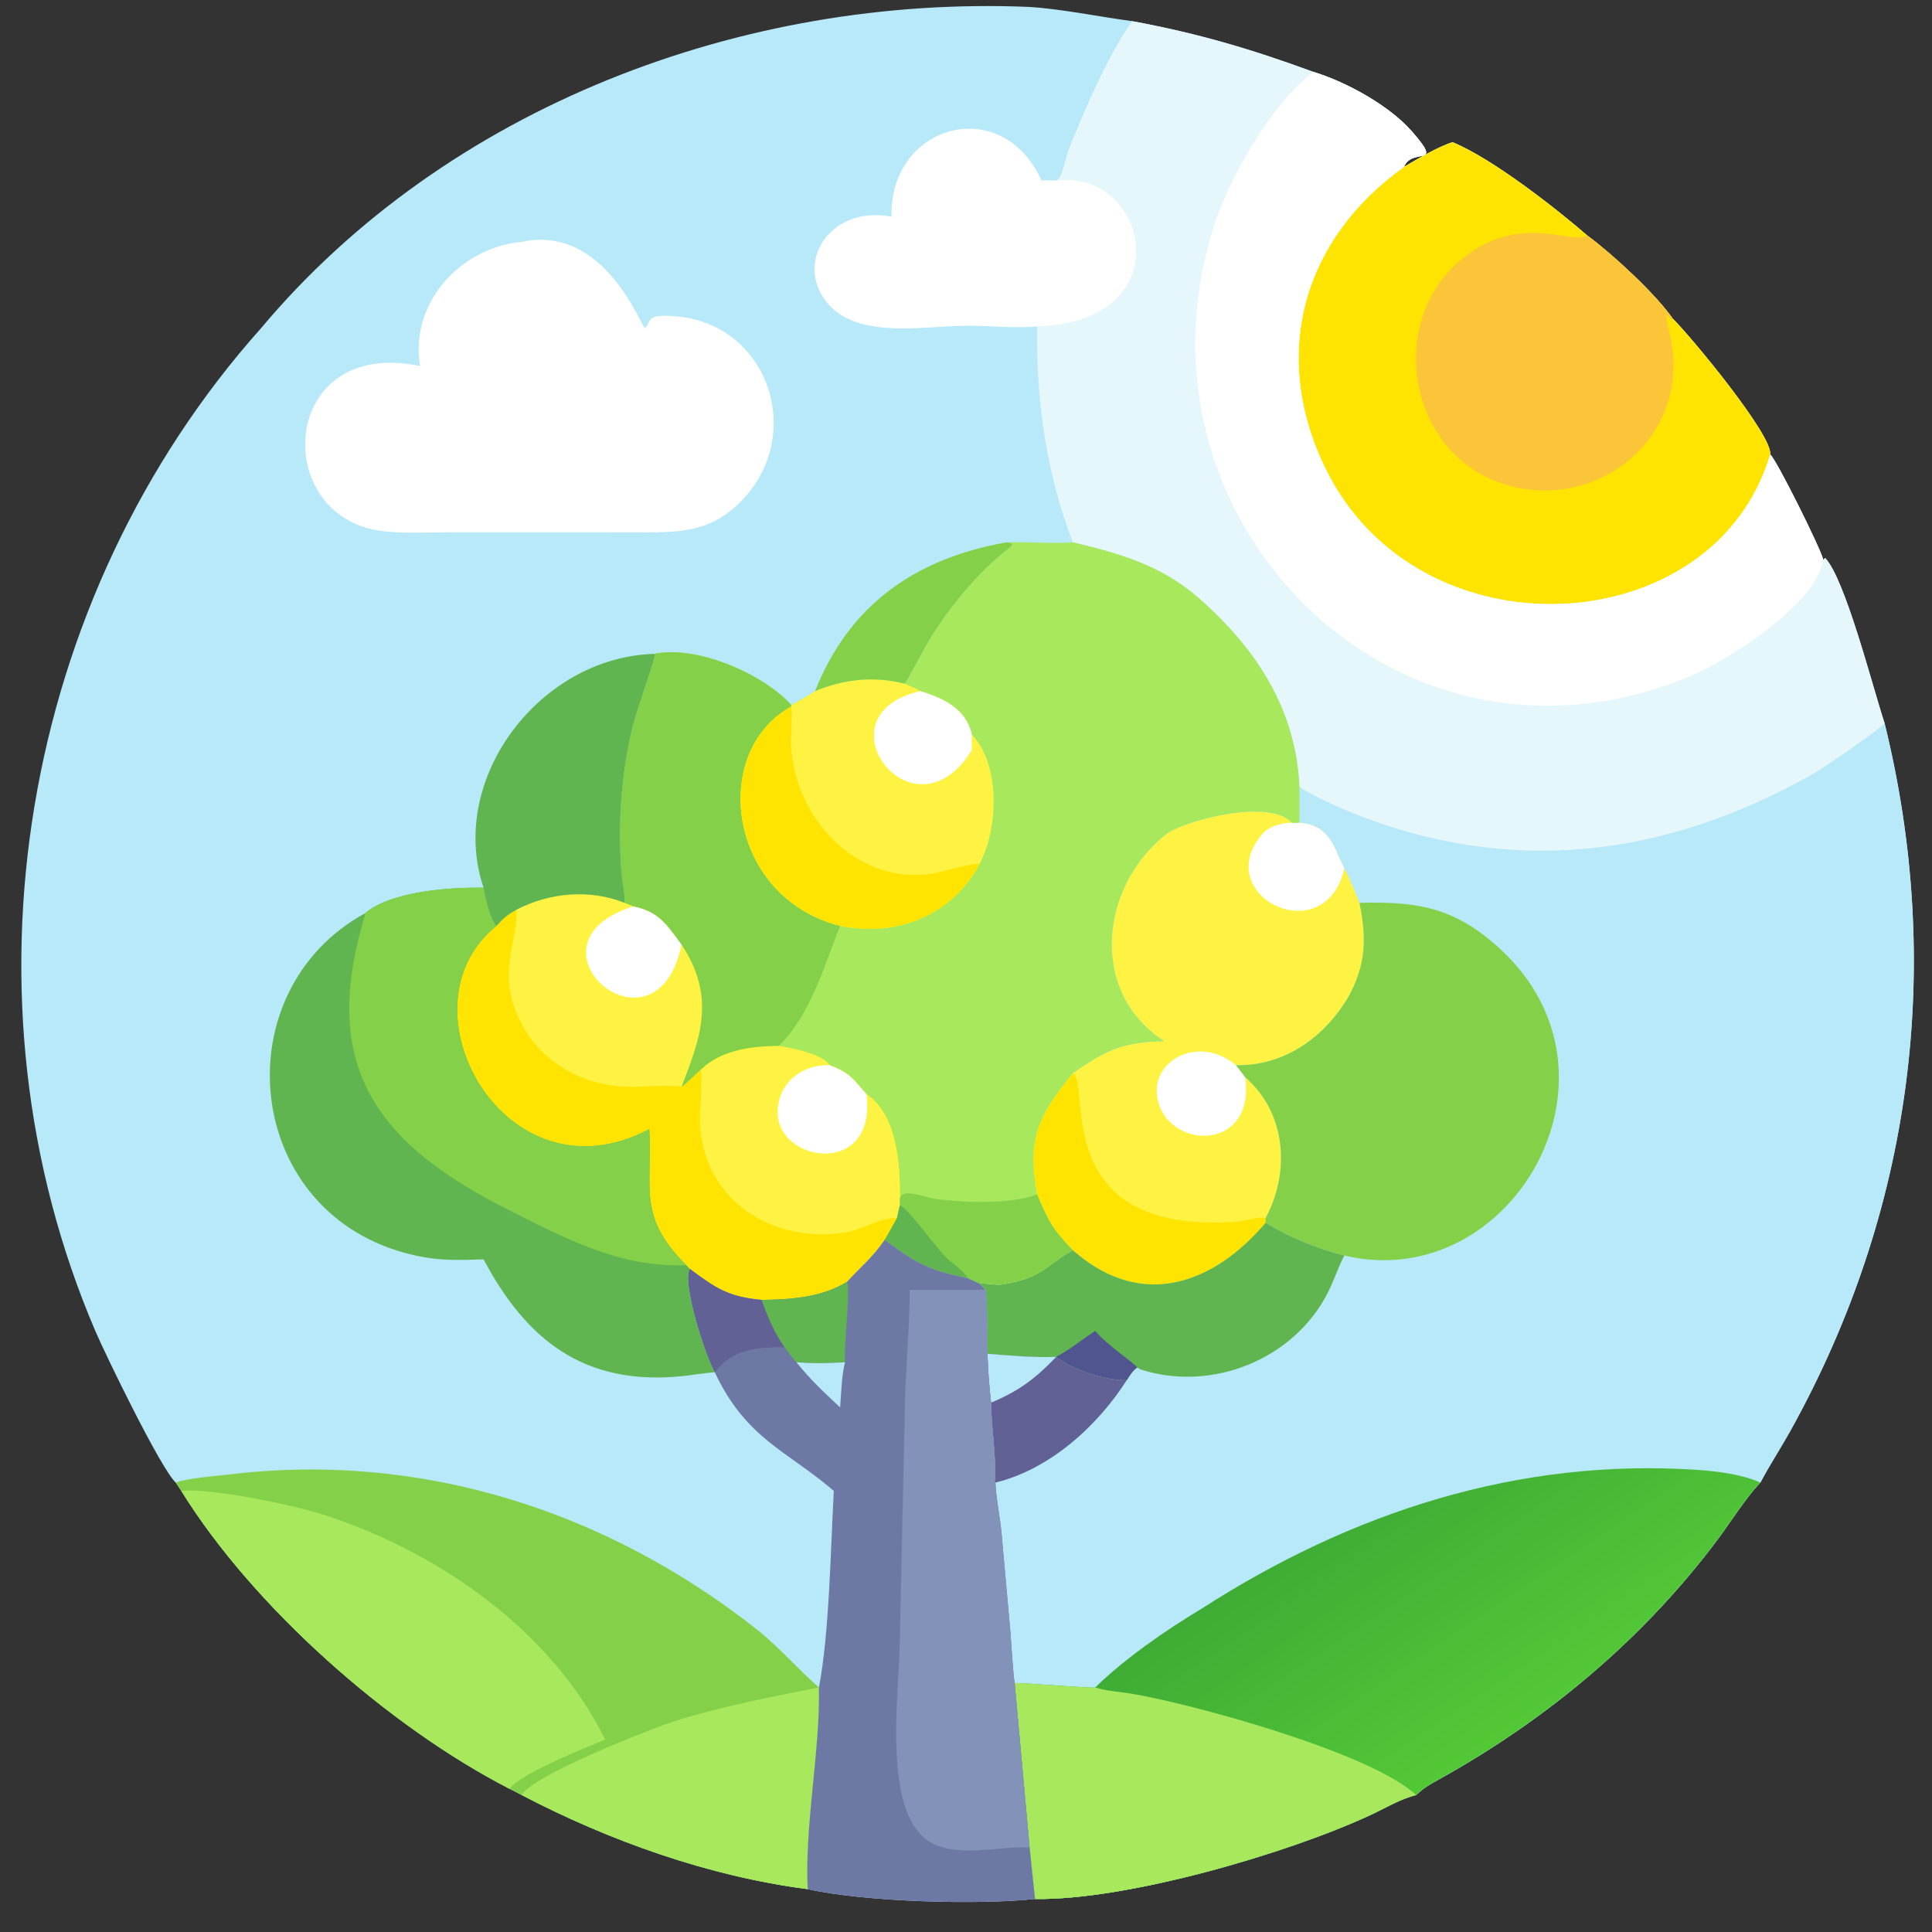 <?xml version="1.0" encoding="utf-8" ?><svg xmlns="http://www.w3.org/2000/svg" xmlns:xlink="http://www.w3.org/1999/xlink" width="1024" height="1024" viewBox="0 0 1024 1024"><rect x="0" y="0" width="1024" height="1024" fill="#333333" stroke="none"/><path fill="#B8E9F9" transform="scale(2 2)" d="M46.581 392.899C42.634 389.316 27.925 358.94 25.315 352.853C-12.526 264.605 5.388 158.481 69.162 86.992C118.466 28.224 196.945 -1.318 272.704 1.833C281.299 2.351 291.305 4.452 300.019 5.602C317.434 8.824 331.445 12.965 348.068 19.053C356.862 21.745 368.125 27.961 374.102 34.754C382.882 44.733 374.187 38.862 372.08 44.227C375.431 42.281 381.326 38.752 384.945 37.7C395.343 41.916 412.388 55.251 420.659 62.433C427.153 67.207 438.655 77.789 443.288 84.457C447.858 88.882 469.901 115.483 469.104 120.441C470.548 121.345 482.562 145.505 483.171 148.329L483.683 147.858C489.002 153.48 496.103 181.482 499.445 191.687C515.259 255.926 506.815 321.023 474.452 379.226C471.926 383.769 468.947 388.278 466.528 392.899L466.234 393.202C462.661 396.928 458.391 403.702 455.177 407.994C435.469 434.32 410 455.665 381.29 471.568C378.932 472.875 377.282 473.806 375.294 475.706C371.062 476.74 367.165 479.158 363.084 481.048C341.128 491.221 298.589 503.638 274.289 503.247C259.181 504.874 229.17 504.039 214.051 500.639C187.973 497.281 161.522 487.875 138.263 475.706L135.01 474.038C102.903 457.537 67.087 425.834 48.042 395.099L46.581 392.899Z"/><path fill="#B8E9F9" transform="scale(2 2)" d="M344.349 208.453C345.838 209.848 354.495 213.841 356.894 214.828C400.013 232.57 441.456 227.309 480.99 204.802C483.226 203.514 498.557 193.034 499.445 191.687C515.259 255.926 506.815 321.023 474.452 379.226C471.926 383.769 468.947 388.278 466.528 392.899L466.234 393.202C462.661 396.928 458.391 403.702 455.177 407.994C435.469 434.32 410 455.665 381.29 471.568C378.932 472.875 377.282 473.806 375.294 475.706C371.062 476.74 367.165 479.158 363.084 481.048C341.128 491.221 298.589 503.638 274.289 503.247L272.855 489.631L268.898 446.018C268.497 443.877 267.994 435.293 267.791 432.8L265.417 406.238C265.039 402.302 263.878 396.398 263.81 392.899L263.619 392.512C264.107 386.106 262.672 378.284 262.647 371.712C262.148 367.388 261.819 363.125 261.693 358.775C261.552 354.975 261.792 345.306 261.175 341.826L259.63 340.171C260.959 339.926 263.885 340.729 265.955 340.346C276.877 338.366 276.925 335.393 284.308 331.307C279.155 326.12 277.715 323.504 274.855 316.544C271.986 301.871 275.308 295.353 284.308 284.406C293.414 278.121 297.408 276.232 308.545 275.897C288.471 263.15 291.259 234.581 309.574 220.671C316.219 216.755 336.824 211.814 342.335 218.031C343.14 218.077 343.526 218.102 344.349 218.031C344.391 214.819 344.379 211.665 344.349 208.453Z"/><defs><linearGradient id="gradient_0" gradientUnits="userSpaceOnUse" x1="362.651" y1="396.428" x2="403.428" y2="456.911"><stop offset="0" stop-color="#3FAC35"/><stop offset="1" stop-color="#53C836"/></linearGradient></defs><path fill="url(#gradient_0)" transform="scale(2 2)" d="M290.261 447.18C298.075 439.546 309.036 431.936 318.401 426.345C358.022 400.817 402.34 386.292 449.977 389.547C455.119 389.898 461.822 390.755 466.528 392.899L466.234 393.202C462.661 396.928 458.391 403.702 455.177 407.994C435.469 434.32 410 455.665 381.29 471.568C378.932 472.875 377.282 473.806 375.294 475.706C371.062 476.74 367.165 479.158 363.084 481.048C341.128 491.221 298.589 503.638 274.289 503.247L272.855 489.631L268.898 446.018C272.059 446.01 289.52 447.486 290.261 447.18Z"/><path fill="#A7E85D" transform="scale(2 2)" d="M268.898 446.018C272.059 446.01 289.52 447.486 290.261 447.18C292.694 448.083 297.093 448.373 299.802 448.828C315.889 451.531 363.223 464.397 375.294 475.706C371.062 476.74 367.165 479.158 363.084 481.048C341.128 491.221 298.589 503.638 274.289 503.247L272.855 489.631L268.898 446.018Z"/><path fill="#FEF342" transform="scale(2 2)" d="M309.574 220.671C316.219 216.755 336.824 211.814 342.335 218.031C343.14 218.077 343.526 218.102 344.349 218.031C352.666 218.748 353.477 224.751 356.267 230.172C357.591 232.565 359.2 236.655 360.28 239.265C362.198 248.767 362.022 255.753 357.253 264.316C350.867 275.01 340.301 282.522 327.539 282.302C328.416 283.386 329.191 284.346 330.002 285.484C340.928 295.023 341.958 310.578 335.403 322.791C335.401 323.074 335.374 323.81 335.403 324.05C321.814 340.064 302.996 347.256 284.961 331.87L284.308 331.307C279.155 326.12 277.715 323.504 274.855 316.544C271.986 301.871 275.308 295.353 284.308 284.406C293.414 278.121 297.408 276.232 308.545 275.897C288.471 263.15 291.259 234.581 309.574 220.671Z"/><path fill="#FEE400" transform="scale(2 2)" d="M284.308 284.406C289.357 286.765 277.354 327.747 328.386 323.706C330.426 323.544 333.46 322.293 335.403 322.791C335.401 323.074 335.374 323.81 335.403 324.05C321.814 340.064 302.996 347.256 284.961 331.87L284.308 331.307C279.155 326.12 277.715 323.504 274.855 316.544C271.986 301.871 275.308 295.353 284.308 284.406Z"/><path fill="white" transform="scale(2 2)" d="M342.335 218.031C343.14 218.077 343.526 218.102 344.349 218.031C352.666 218.748 353.477 224.751 356.267 230.172C351.102 252.342 320.81 237.505 334.341 221.236C336.266 218.921 339.47 218.097 342.335 218.031Z"/><path fill="white" transform="scale(2 2)" d="M330.002 285.484C332.777 305.944 308.306 304.697 306.616 290.237C305.494 280.637 318.041 274.281 327.539 282.302C328.416 283.386 329.191 284.346 330.002 285.484Z"/><path fill="#84D149" transform="scale(2 2)" d="M360.28 239.265C375.826 238.845 385.57 240.53 397.401 251.338C434.306 285.054 400.307 343.224 356.267 332.724C349.269 331.026 341.536 327.809 335.403 324.05C335.374 323.81 335.401 323.074 335.403 322.791C341.958 310.578 340.928 295.023 330.002 285.484C329.191 284.346 328.416 283.386 327.539 282.302C340.301 282.522 350.867 275.01 357.253 264.316C362.022 255.753 362.198 248.767 360.28 239.265Z"/><path fill="#60B550" transform="scale(2 2)" d="M335.403 324.05C341.536 327.809 349.269 331.026 356.267 332.724C354.568 335.966 353.582 339.211 351.91 342.515C342.9 360.316 321.096 369.017 302.25 362.908C302.043 362.841 301.603 362.529 301.4 362.39C300.173 363.226 299.442 364.471 298.626 365.723C293.323 365.988 284.047 362.978 279.9 359.596L279.9 359.596C273.702 359.813 267.865 359.245 261.693 358.775C261.552 354.975 261.792 345.306 261.175 341.826L259.63 340.171C260.959 339.926 263.885 340.729 265.955 340.346C276.877 338.366 276.925 335.393 284.308 331.307L284.961 331.87C302.996 347.256 321.814 340.064 335.403 324.05Z"/><path fill="#50558F" transform="scale(2 2)" d="M290.261 352.719C293.227 356.324 300.651 361.315 301.4 362.39C300.173 363.226 299.442 364.471 298.626 365.723C293.323 365.988 284.047 362.978 279.9 359.596C284.644 356.95 286.272 355.235 290.261 352.719Z"/><path fill="#616196" transform="scale(2 2)" d="M261.693 358.775C267.865 359.245 273.702 359.813 279.9 359.596L279.9 359.596C284.047 362.978 293.323 365.988 298.626 365.723C290.81 377.965 278.178 389.397 263.81 392.899L263.619 392.512C264.107 386.106 262.672 378.284 262.647 371.712C262.148 367.388 261.819 363.125 261.693 358.775Z"/><path fill="#B8E9F9" transform="scale(2 2)" d="M261.693 358.775C267.865 359.245 273.702 359.813 279.9 359.596C274.438 365.292 270.046 368.634 262.647 371.712C262.148 367.388 261.819 363.125 261.693 358.775Z"/><path fill="#E5F7FB" transform="scale(2 2)" d="M300.019 5.602C317.434 8.824 331.445 12.965 348.068 19.053C356.862 21.745 368.125 27.961 374.102 34.754C382.882 44.733 374.187 38.862 372.08 44.227C375.431 42.281 381.326 38.752 384.945 37.7C395.343 41.916 412.388 55.251 420.659 62.433C427.153 67.207 438.655 77.789 443.288 84.457C447.858 88.882 469.901 115.483 469.104 120.441C470.548 121.345 482.562 145.505 483.171 148.329L483.683 147.858C489.002 153.48 496.103 181.482 499.445 191.687C498.557 193.034 483.226 203.514 480.99 204.802C441.456 227.309 400.013 232.57 356.894 214.828C354.495 213.841 345.838 209.848 344.349 208.453C343.461 187.857 332.742 171.668 317.629 158.452C307.755 149.817 296.726 146.652 284.308 143.725C277.287 125.433 274.529 106.023 274.855 86.522C313.702 85.525 304.343 44.45 279.9 47.854C281.63 47.062 282.391 41.622 283.199 39.625C287.497 28.995 293.453 14.978 300.019 5.602Z"/><path fill="#FEE400" transform="scale(2 2)" d="M384.945 37.7C395.343 41.916 412.388 55.251 420.659 62.433C427.153 67.207 438.655 77.789 443.288 84.457C447.858 88.882 469.901 115.483 469.104 120.441C454.369 170.405 375.939 174.828 351.238 124.119C336.626 94.122 345.114 63.482 372.08 44.227C375.431 42.281 381.326 38.752 384.945 37.7Z"/><path fill="#FAC539" transform="scale(2 2)" d="M443.288 84.457C442.367 84.333 442.606 84.305 441.776 83.497L441.624 83.57C441.692 85.791 442.432 87.865 442.851 90.029C447.998 116.625 422.08 136.734 397.327 127.859C373.049 119.155 367.661 85.534 386.781 69.18C402.388 55.83 416.586 65.048 420.659 62.433C427.153 67.207 438.655 77.789 443.288 84.457Z"/><path fill="white" transform="scale(2 2)" d="M348.068 19.053C356.862 21.745 368.125 27.961 374.102 34.754C382.882 44.733 374.187 38.862 372.08 44.227C345.114 63.482 336.626 94.122 351.238 124.119C375.939 174.828 454.369 170.405 469.104 120.441C470.548 121.345 482.562 145.505 483.171 148.329C481.523 160.008 458.051 174.921 448.042 179.124C370.18 211.871 296.271 137.202 321.977 59.102C326.157 46.403 337.362 27.022 348.068 19.053Z"/><path fill="#A7E85D" transform="scale(2 2)" d="M266.717 143.725C271.692 143.539 280.279 144.127 284.308 143.725C296.726 146.652 307.755 149.817 317.629 158.452C332.742 171.668 343.461 187.857 344.349 208.453C344.379 211.665 344.391 214.819 344.349 218.031C343.526 218.102 343.14 218.077 342.335 218.031C336.824 211.814 316.219 216.755 309.574 220.671C291.259 234.581 288.471 263.15 308.545 275.897C297.408 276.232 293.414 278.121 284.308 284.406C275.308 295.353 271.986 301.871 274.855 316.544C277.715 323.504 279.155 326.12 284.308 331.307C276.925 335.393 276.877 338.366 265.955 340.346C263.885 340.729 260.959 339.926 259.63 340.171L256.418 338.711C246.148 336.599 242.703 334.808 234.476 328.539C231.032 333.502 228.39 335.398 224.456 339.711C217.674 343.867 209.659 344.38 201.887 344.496C192.835 343.668 189.572 341.276 182.8 336.276C182.746 336.185 181.971 335.396 181.844 335.263C168.814 322.258 172.95 315.007 172.054 299.249C133.817 319.482 104.786 266.721 131.566 245.37C133.621 243.139 134.303 242.537 136.927 241.038C145.774 236.495 156.272 235.58 165.552 239.265C165.62 236.429 164.858 233.459 164.66 230.629C163.758 217.752 164.659 204.793 167.747 192.245C169.387 186.257 171.838 180.049 173.61 173.622L173.321 173.282C184.767 170.885 202.291 178.641 209.709 186.827C212.036 185.581 213.771 184.636 215.993 183.165C223.571 179.96 231.712 179.099 239.74 181.18C240.703 180.041 244.79 172.061 246.064 169.942C251.277 161.276 259.529 151.151 267.763 144.989C268.057 144.769 268.121 144.55 268.206 144.219L267.941 143.867L266.717 143.725Z"/><path fill="#FEE400" transform="scale(2 2)" d="M136.927 241.038C145.774 236.495 156.272 235.58 165.552 239.265L167.863 240.186C174.597 241.554 176.748 245.041 180.631 250.331C189.774 264.187 185.709 274.901 180.631 287.993C180.998 287.914 184.863 284.18 185.696 283.466C191.043 278.241 199.284 277.194 206.364 277.161C209.971 277.852 217.742 279.153 219.894 282.302C225.423 284.403 226.025 285.95 229.628 289.996C237.839 295.421 238.592 308.868 238.473 317.727L238.473 319.435C238.211 320.554 237.94 321.661 237.727 322.791C236.815 324.369 235.388 327.126 234.476 328.539C231.032 333.502 228.39 335.398 224.456 339.711C217.674 343.867 209.659 344.38 201.887 344.496C192.835 343.668 189.572 341.276 182.8 336.276C182.746 336.185 181.971 335.396 181.844 335.263C168.814 322.258 172.95 315.007 172.054 299.249C133.817 319.482 104.786 266.721 131.566 245.37C133.621 243.139 134.303 242.537 136.927 241.038Z"/><path fill="#FEF342" transform="scale(2 2)" d="M136.927 241.038C145.774 236.495 156.272 235.58 165.552 239.265L167.863 240.186C174.597 241.554 176.748 245.041 180.631 250.331C189.774 264.187 185.709 274.901 180.631 287.993C177.878 287.482 171.761 287.939 168.611 288.018C153.317 288.398 139.812 279.903 135.652 264.823C133.174 255.841 137.072 248.55 136.927 241.038Z"/><path fill="white" transform="scale(2 2)" d="M167.863 240.186C174.597 241.554 176.748 245.041 180.631 250.331C173.834 282.783 136.107 250.228 167.863 240.186Z"/><path fill="#FEF342" transform="scale(2 2)" d="M206.364 277.161C209.971 277.852 217.742 279.153 219.894 282.302C225.423 284.403 226.025 285.95 229.628 289.996C237.839 295.421 238.592 308.868 238.473 317.727L238.473 319.435C238.211 320.554 237.94 321.661 237.727 322.791C232.758 322.716 228.697 325.955 223.673 326.677C201.981 329.794 183.458 315.178 185.644 292.516C185.803 290.872 186.006 284.817 185.696 283.466C191.043 278.241 199.284 277.194 206.364 277.161Z"/><path fill="white" transform="scale(2 2)" d="M219.894 282.302C225.423 284.403 226.025 285.95 229.628 289.996C232.432 312.259 205.453 308.207 206.101 294.263C206.453 286.701 212.746 282.005 219.894 282.302Z"/><path fill="#84D149" transform="scale(2 2)" d="M173.321 173.282C184.767 170.885 202.291 178.641 209.709 186.827L209.709 187.243C187.958 199.164 192.806 237.774 222.644 245.37C218.302 256.044 215.043 268.659 206.364 277.161C199.284 277.194 191.043 278.241 185.696 283.466C184.863 284.18 180.998 287.914 180.631 287.993C185.709 274.901 189.774 264.187 180.631 250.331C176.748 245.041 174.597 241.554 167.863 240.186L165.552 239.265C165.62 236.429 164.858 233.459 164.66 230.629C163.758 217.752 164.659 204.793 167.747 192.245C169.387 186.257 171.838 180.049 173.61 173.622L173.321 173.282Z"/><path fill="#FEF342" transform="scale(2 2)" d="M215.993 183.165C223.571 179.96 231.712 179.099 239.74 181.18C241.102 181.771 242.665 182.376 243.9 183.165C249.944 184.972 256.086 187.841 257.536 194.664C265.225 202.665 264.536 219.599 259.63 228.912C252.286 242.656 237.692 248.416 222.644 245.37C192.806 237.774 187.958 199.164 209.709 187.243L209.709 186.827C212.036 185.581 213.771 184.636 215.993 183.165Z"/><path fill="#FEE400" transform="scale(2 2)" d="M209.709 187.243C210.09 190.57 209.444 194.278 209.632 197.68C210.674 216.538 226.474 233.943 245.865 231.669C250.7 231.103 254.359 229.216 259.63 228.912C252.286 242.656 237.692 248.416 222.644 245.37C192.806 237.774 187.958 199.164 209.709 187.243Z"/><path fill="white" transform="scale(2 2)" d="M243.9 183.165C249.944 184.972 256.086 187.841 257.536 194.664L257.536 198.795C242.048 223.891 216.043 189.398 243.9 183.165Z"/><path fill="#84D149" transform="scale(2 2)" d="M238.473 317.727C239.003 314.584 244.997 317.377 248.178 317.779C255.634 318.719 267.919 319.179 274.855 316.544C277.715 323.504 279.155 326.12 284.308 331.307C276.925 335.393 276.877 338.366 265.955 340.346C263.885 340.729 260.959 339.926 259.63 340.171L256.418 338.711C246.148 336.599 242.703 334.808 234.476 328.539C235.388 327.126 236.815 324.369 237.727 322.791C237.94 321.661 238.211 320.554 238.473 319.435L238.473 317.727Z"/><path fill="#60B550" transform="scale(2 2)" d="M238.473 319.435C240.349 319.886 248.181 330.612 250.357 332.889C252.063 334.675 255.316 336.586 256.418 338.711C246.148 336.599 242.703 334.808 234.476 328.539C235.388 327.126 236.815 324.369 237.727 322.791C237.94 321.661 238.211 320.554 238.473 319.435Z"/><path fill="#84D149" transform="scale(2 2)" d="M46.581 392.899C49.566 391.71 57.546 391.13 61.003 390.717C111.999 384.622 161.102 400.587 200.835 432.028C206.308 436.359 211.646 442.555 217.025 447.18L217.025 447.18C217.395 463.828 213.187 483.8 214.051 500.639C187.973 497.281 161.522 487.875 138.263 475.706L135.01 474.038C102.903 457.537 67.087 425.834 48.042 395.099L46.581 392.899Z"/><path fill="#A7E85D" transform="scale(2 2)" d="M48.042 395.099C55.884 394.305 77.212 398.727 85.084 401.213C115.526 410.828 145.962 431.791 160.384 460.993C155.278 463.094 137.685 470.171 135.01 474.038C102.903 457.537 67.087 425.834 48.042 395.099Z"/><path fill="#A7E85D" transform="scale(2 2)" d="M217.025 447.18L217.025 447.18C217.395 463.828 213.187 483.8 214.051 500.639C187.973 497.281 161.522 487.875 138.263 475.706C140.745 470.589 173.209 457.88 178.59 456.185C191.135 452.232 204.153 449.74 217.025 447.18Z"/><path fill="#6E78A4" transform="scale(2 2)" d="M234.476 328.539C242.703 334.808 246.148 336.599 256.418 338.711L259.63 340.171L261.175 341.826C261.792 345.306 261.552 354.975 261.693 358.775C261.819 363.125 262.148 367.388 262.647 371.712C262.672 378.284 264.107 386.106 263.619 392.512L263.81 392.899C263.878 396.398 265.039 402.302 265.417 406.238L267.791 432.8C267.994 435.293 268.497 443.877 268.898 446.018L272.855 489.631L274.289 503.247C259.181 504.874 229.17 504.039 214.051 500.639C213.187 483.8 217.395 463.828 217.025 447.18C219.788 432.99 220.136 410.035 220.965 395.099C208.66 384.513 197.67 381.291 189.42 363.654L189.42 363.654C186.926 359.38 180.676 339.936 182.8 336.276C189.572 341.276 192.835 343.668 201.887 344.496C209.659 344.38 217.674 343.867 224.456 339.711C228.39 335.398 231.032 333.502 234.476 328.539Z"/><path fill="#8292B8" transform="scale(2 2)" d="M241.078 341.826L261.175 341.826C261.792 345.306 261.552 354.975 261.693 358.775C261.819 363.125 262.148 367.388 262.647 371.712C262.672 378.284 264.107 386.106 263.619 392.512L263.81 392.899C263.878 396.398 265.039 402.302 265.417 406.238L267.791 432.8C267.994 435.293 268.497 443.877 268.898 446.018L272.855 489.631C265.136 488.947 251.634 493.275 244.536 486.706C234.303 477.235 238.174 448.736 238.415 436.36L239.842 370.956C240.12 361.665 241.082 350.847 241.078 341.826Z"/><path fill="#616196" transform="scale(2 2)" d="M182.8 336.276C189.572 341.276 192.835 343.668 201.887 344.496C203.144 348.437 205.475 353.662 207.932 357.021C200.657 357.074 194.35 357.36 189.42 363.654L189.42 363.654C186.926 359.38 180.676 339.936 182.8 336.276Z"/><path fill="#60B550" transform="scale(2 2)" d="M224.456 339.711C225.385 342.414 223.629 356.147 223.928 361.026C219.101 361.282 215.876 361.356 211.058 361.026C210.207 360.131 208.737 358.083 207.932 357.021C205.475 353.662 203.144 348.437 201.887 344.496C209.659 344.38 217.674 343.867 224.456 339.711Z"/><path fill="#B8E9F9" transform="scale(2 2)" d="M211.058 361.026C215.876 361.356 219.101 361.282 223.928 361.026C223.066 364.488 222.899 369.361 222.644 372.992C218.179 368.782 214.938 365.822 211.058 361.026Z"/><path fill="#60B550" transform="scale(2 2)" d="M128.154 235.252C128.562 237.833 129.833 243.392 131.566 245.37C104.786 266.721 133.817 319.482 172.054 299.249C172.95 315.007 168.814 322.258 181.844 335.263C181.971 335.396 182.746 336.185 182.8 336.276C180.676 339.936 186.926 359.38 189.42 363.654C186.398 363.88 183.529 364.411 180.531 364.712C154.666 367.26 139.421 354.967 128.154 333.743C120.127 334.024 115 334.138 107.216 332.006C64.211 320.224 59.249 262.594 96.697 242.048C103.749 236.084 119.528 235.107 128.154 235.252Z"/><path fill="#84D149" transform="scale(2 2)" d="M128.154 235.252C128.562 237.833 129.833 243.392 131.566 245.37C104.786 266.721 133.817 319.482 172.054 299.249C172.95 315.007 168.814 322.258 181.844 335.263C164.129 336.073 148.991 327.816 133.641 320.052C97.534 301.788 85.212 280.337 96.752 242.455C96.733 242.319 96.715 242.183 96.697 242.048C103.749 236.084 119.528 235.107 128.154 235.252Z"/><path fill="white" transform="scale(2 2)" d="M236.239 57.42C235.741 32.877 265.511 24.627 276.024 47.854C276.964 47.701 278.866 47.825 279.9 47.854C304.343 44.45 313.702 85.525 274.855 86.522C268.564 87.081 261.861 86.225 255.373 86.334C243.67 86.529 225.994 90.02 218.485 79.294C210.892 68.449 220.646 54.428 236.239 57.42Z"/><path fill="#60B550" transform="scale(2 2)" d="M128.154 235.252C118.479 206.503 142.965 174.188 173.321 173.282L173.61 173.622C171.838 180.049 169.387 186.257 167.747 192.245C164.659 204.793 163.758 217.752 164.66 230.629C164.858 233.459 165.62 236.429 165.552 239.265C156.272 235.58 145.774 236.495 136.927 241.038C134.303 242.537 133.621 243.139 131.566 245.37C129.833 243.392 128.562 237.833 128.154 235.252Z"/><path fill="#84D149" transform="scale(2 2)" d="M215.993 183.165C225.094 160.244 242.493 148.042 266.717 143.725L267.941 143.867L268.206 144.219C268.121 144.55 268.057 144.769 267.763 144.989C259.529 151.151 251.277 161.276 246.064 169.942C244.79 172.061 240.703 180.041 239.74 181.18C231.712 179.099 223.571 179.96 215.993 183.165Z"/><path fill="white" transform="scale(2 2)" d="M138.263 64.096C160.249 59.394 169.865 86.568 170.945 87C172.841 85.022 170.907 83.404 177.853 83.732C203.31 84.932 213.736 114.738 196.664 132.564C188.074 141.533 179.213 141.094 168.083 141.066L151.062 141.049L119.096 141.058C113.002 141.058 105.144 141.545 99.444 140.443C71.483 135.041 74.806 89.267 111.321 97.012C108.526 80.255 122.019 65.61 138.263 64.096Z"/></svg>